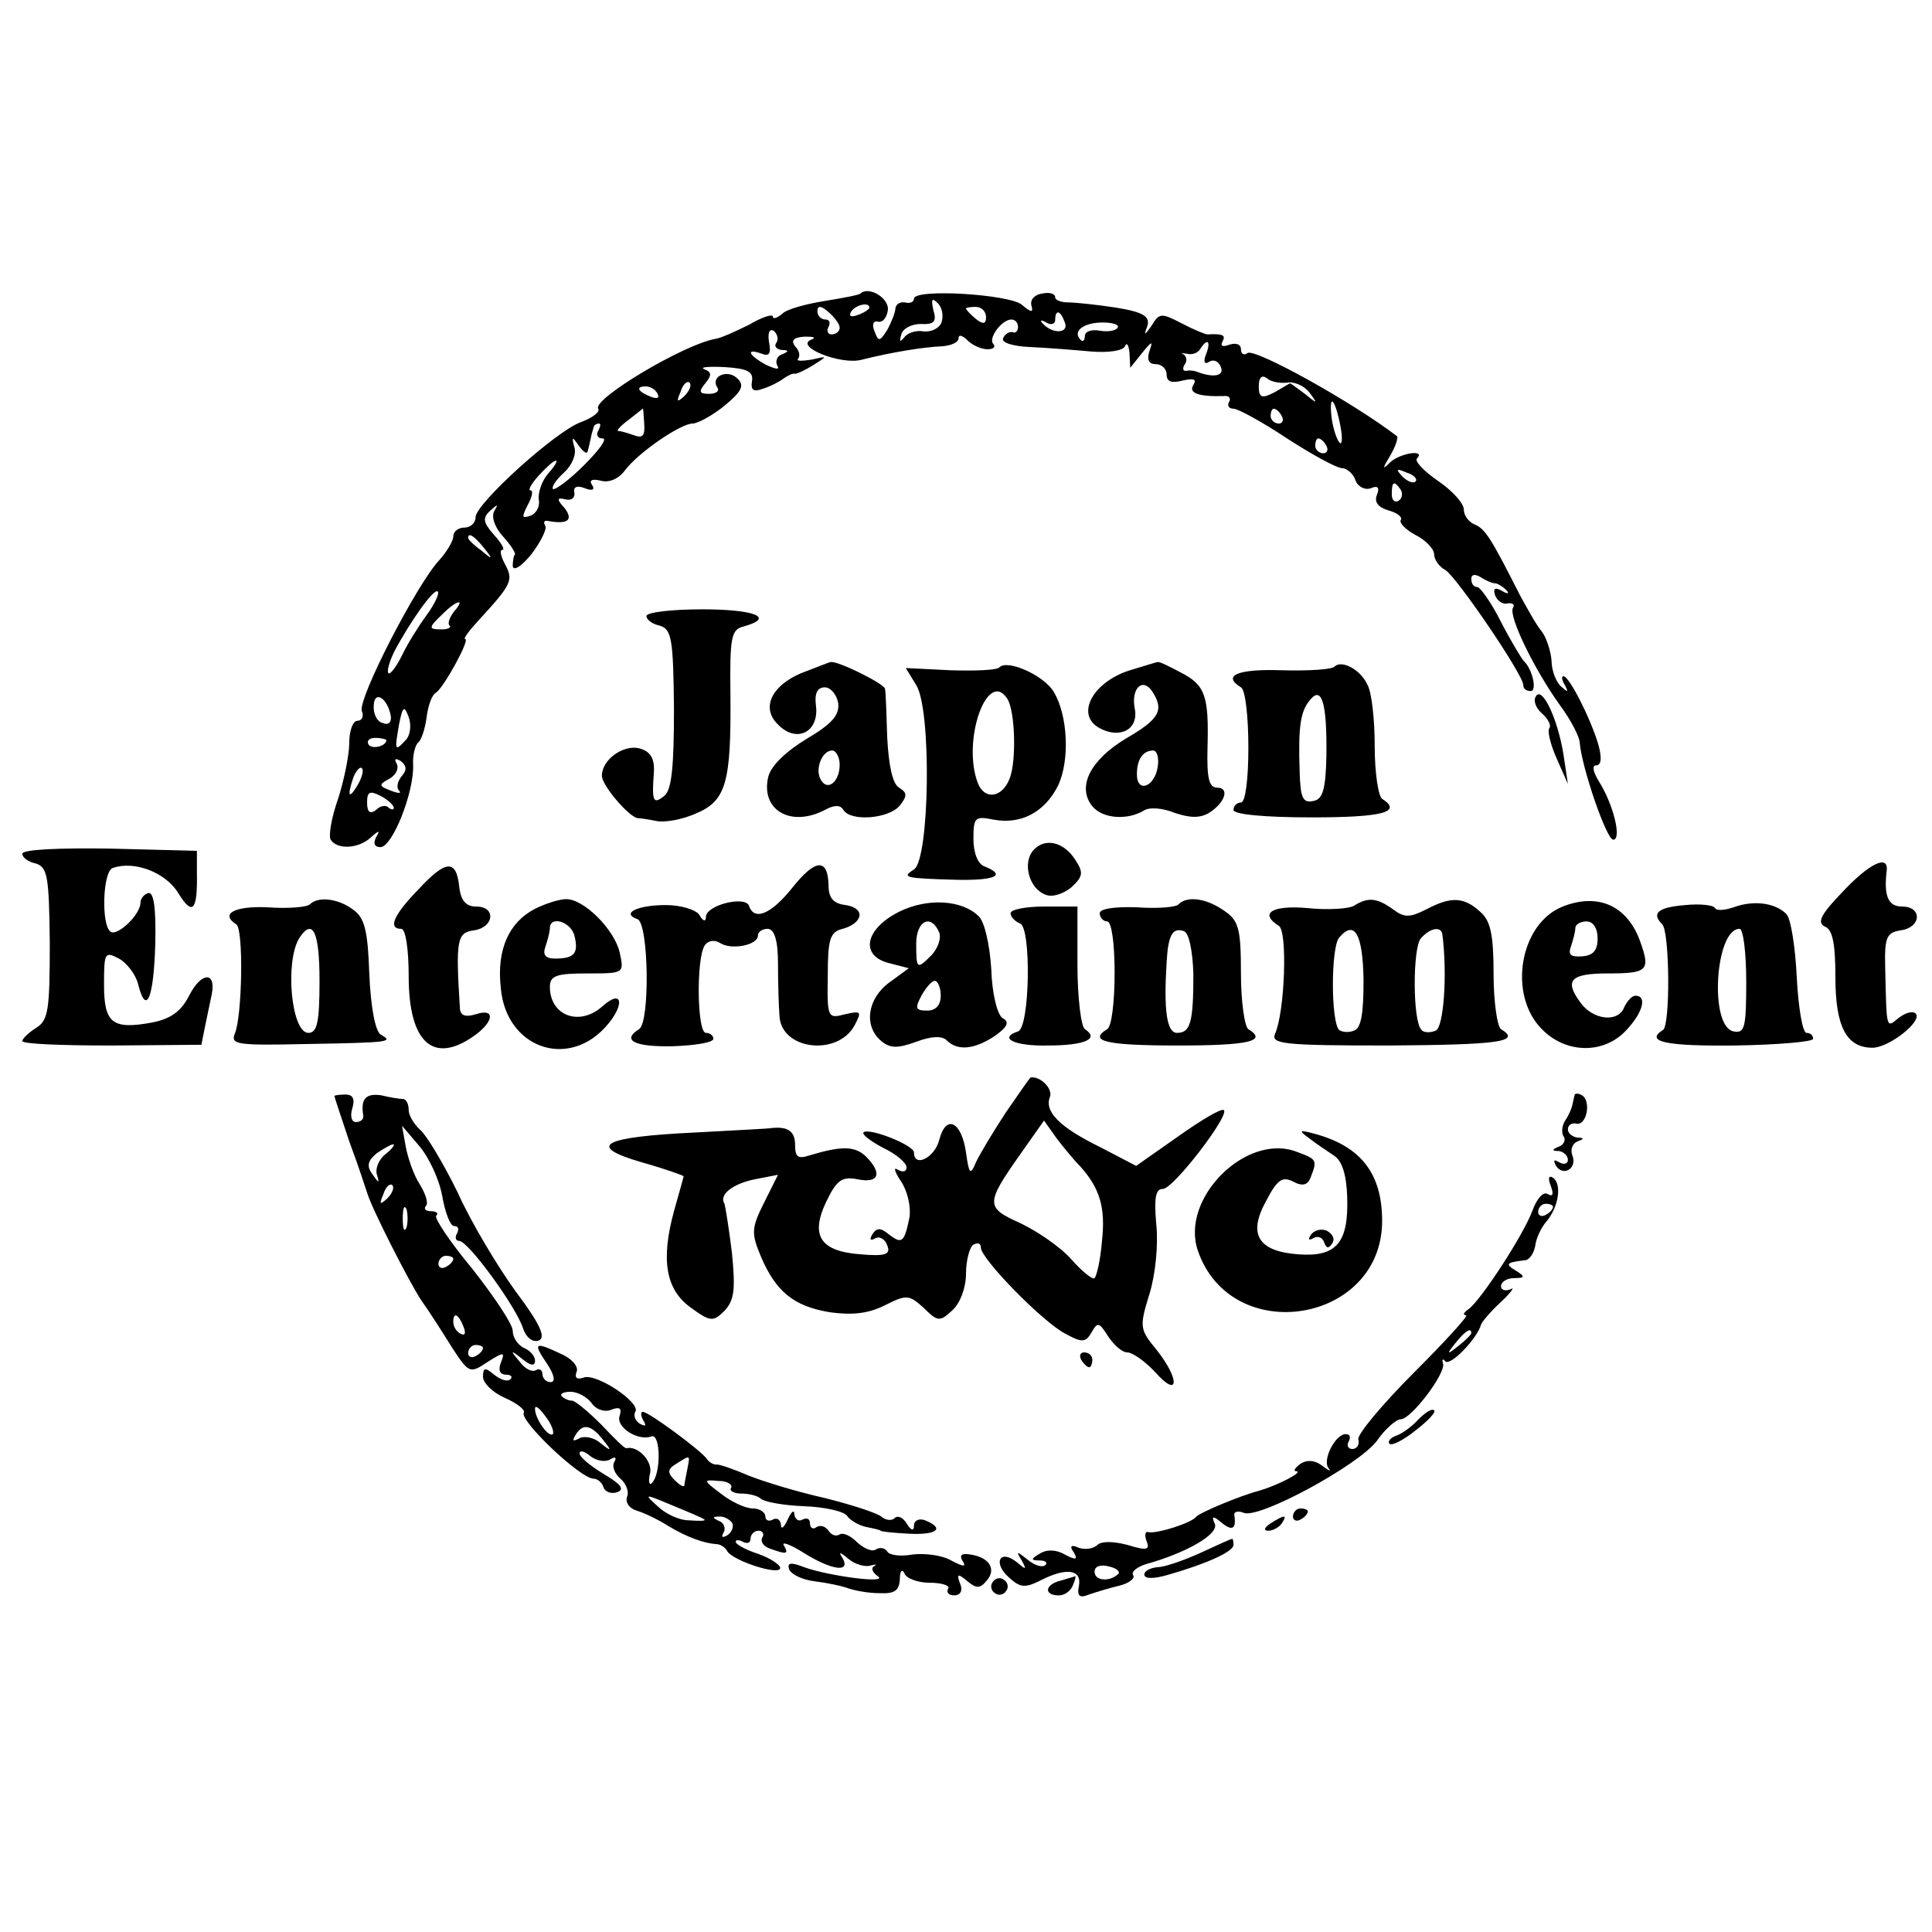 <?xml version="1.0" standalone="no"?>
<!DOCTYPE svg PUBLIC "-//W3C//DTD SVG 20010904//EN"
 "http://www.w3.org/TR/2001/REC-SVG-20010904/DTD/svg10.dtd">
<svg version="1.0" xmlns="http://www.w3.org/2000/svg"
 width="260pt" height="260pt" viewBox="0 0 260 260"
 preserveAspectRatio="xMidYMid meet">
<g transform="translate(0,260) scale(0.1,-0.1)"
fill="#000000" stroke="none">
<path d="M1158 2205 c-2 -2 -23 -6 -48 -10 -25 -4 -51 -11 -57 -17 -7 -6 -13
-8 -13 -4 0 4 -15 -1 -32 -11 -18 -9 -38 -18 -45 -19 -42 -7 -166 -81 -158
-94 3 -4 -7 -12 -23 -18 -34 -12 -142 -110 -142 -128 0 -8 -7 -14 -15 -14 -8
0 -15 -5 -15 -12 0 -6 -9 -21 -19 -32 -30 -32 -110 -187 -104 -203 3 -7 0 -13
-6 -13 -6 0 -11 -13 -11 -30 0 -16 -7 -50 -15 -75 -9 -25 -13 -50 -10 -55 9
-14 38 -12 54 3 11 10 13 10 7 0 -4 -8 -2 -13 6 -13 16 0 45 73 44 110 -1 14
3 28 7 31 4 3 9 18 11 33 2 16 7 31 13 34 11 8 46 72 39 72 -3 0 5 11 17 24
46 50 48 55 37 76 -6 11 -8 20 -4 20 4 0 -1 9 -11 20 -15 17 -16 23 -5 33 10
9 11 9 5 -1 -4 -8 1 -22 12 -34 10 -11 17 -22 16 -24 -2 -2 -3 -10 -3 -16 1
-7 12 0 25 16 13 17 21 34 19 38 -3 5 -2 8 3 7 27 -5 35 1 23 17 -11 12 -11
15 1 12 8 -2 13 2 12 9 -2 8 4 10 14 6 10 -4 14 -2 10 4 -5 7 0 9 12 6 11 -3
24 3 32 14 18 24 75 63 91 63 7 0 27 11 43 24 23 19 27 27 18 36 -13 14 -37 4
-28 -11 4 -5 -1 -9 -11 -9 -13 0 -14 3 -5 14 9 11 9 15 -1 19 -7 3 5 4 27 3
31 -2 39 -6 37 -19 -2 -12 2 -15 15 -10 10 3 23 10 28 14 6 4 12 7 15 6 3 0
14 5 25 12 19 12 19 12 -3 7 -13 -2 -21 -2 -18 1 3 4 2 11 -4 17 -6 8 -2 12
13 13 12 0 16 -1 9 -4 -24 -9 40 -35 68 -27 40 10 83 17 108 18 12 1 22 5 22
11 0 5 5 4 12 -3 7 -7 19 -12 27 -12 8 0 11 3 8 7 -8 7 11 33 24 33 5 0 9 -4
9 -10 0 -5 -3 -9 -7 -7 -5 1 -10 -2 -13 -8 -3 -6 13 -11 36 -12 23 -1 60 -4
82 -6 24 -2 43 1 46 7 2 6 5 2 6 -9 l1 -20 16 20 c13 16 15 17 10 3 -4 -12 -1
-18 8 -18 8 0 15 -6 15 -14 0 -10 7 -12 22 -8 14 3 19 2 14 -6 -7 -11 7 -16
41 -15 7 1 10 -3 7 -8 -3 -5 0 -9 6 -9 6 0 39 -18 72 -40 34 -22 67 -40 74
-40 6 0 15 -7 18 -16 3 -9 13 -14 21 -11 9 4 12 1 8 -9 -4 -10 2 -17 16 -21
11 -3 19 -9 16 -13 -2 -4 7 -13 20 -20 14 -7 25 -19 25 -26 0 -7 7 -17 15 -21
15 -9 105 -141 105 -155 0 -5 4 -8 10 -8 9 0 2 30 -9 40 -3 3 -17 26 -31 53
-13 26 -28 47 -32 47 -5 0 -8 5 -8 11 0 6 5 7 13 2 6 -4 15 -8 19 -8 3 0 10
-4 15 -9 5 -5 2 -6 -6 -1 -9 5 -12 3 -9 -6 3 -8 11 -13 17 -11 7 1 10 -2 7 -6
-6 -11 28 -82 64 -132 14 -19 26 -42 26 -50 3 -34 36 -130 45 -130 12 0 0 48
-19 78 -8 13 -10 22 -4 22 7 0 8 10 3 28 -10 34 -39 92 -47 92 -3 0 -2 -6 2
-12 5 -10 4 -10 -5 -2 -7 6 -13 22 -13 35 -1 13 -7 31 -13 39 -7 8 -19 30 -29
48 -39 77 -47 90 -61 96 -8 3 -15 12 -15 20 0 9 -16 26 -35 39 -19 13 -32 27
-28 30 12 13 -23 7 -36 -5 -11 -11 -11 -9 0 9 7 12 11 24 9 26 -60 46 -190
118 -201 112 -5 -4 -9 -1 -9 5 0 7 -7 9 -16 6 -8 -3 -12 -2 -9 4 5 9 1 11 -20
10 -3 0 -18 6 -35 15 -27 14 -30 14 -40 -3 -10 -14 -11 -14 -6 -1 4 13 -5 19
-42 25 -26 4 -55 7 -64 7 -10 0 -18 3 -18 7 0 5 -8 7 -17 5 -10 -1 -17 -8 -15
-16 3 -10 0 -10 -13 1 -17 14 -145 22 -145 8 0 -4 -5 -7 -12 -5 -7 1 -12 -2
-13 -8 0 -5 -5 -18 -11 -29 -10 -16 -12 -16 -17 -2 -4 9 -2 15 5 13 7 -1 12 7
13 17 0 16 -26 31 -37 21z m109 -39 c-3 -8 -14 -13 -24 -12 -10 2 -22 -2 -26
-8 -6 -7 -7 -6 -4 4 2 8 14 14 26 14 18 -1 22 3 17 19 -3 14 -2 17 6 9 6 -6 8
-17 5 -26z m-137 -7 c0 -5 -5 -9 -11 -9 -5 0 -7 5 -4 10 3 6 1 10 -4 10 -6 0
-11 5 -11 11 0 8 5 8 15 -1 8 -7 15 -16 15 -21z m40 27 c0 -2 -7 -7 -16 -10
-8 -3 -12 -2 -9 4 6 10 25 14 25 6z m157 -13 c0 -9 -4 -10 -14 -2 -7 6 -13 12
-13 14 0 1 6 2 13 2 8 0 14 -6 14 -14z m106 -7 c6 -15 -17 -16 -30 -1 -4 4 -2
5 5 1 6 -4 12 -2 12 3 0 15 7 14 13 -3z m71 -7 c-2 -4 -13 -6 -24 -4 -11 2
-20 -1 -20 -7 0 -6 -3 -9 -6 -5 -11 11 4 23 30 23 13 0 23 -3 20 -7z m-459
-20 c-4 -5 0 -9 7 -10 10 0 10 -2 0 -6 -6 -2 -9 -9 -6 -15 4 -6 -2 -5 -15 1
-24 13 -28 23 -6 15 10 -4 13 0 10 15 -2 12 0 19 6 16 5 -4 7 -11 4 -16z m578
-16 c-4 -10 -2 -14 4 -10 6 4 13 1 16 -7 5 -12 -10 -15 -33 -6 -3 1 -9 2 -13
1 -5 -1 -6 3 -3 8 4 5 3 11 -1 14 -5 2 -3 2 4 1 7 -2 15 1 18 6 10 16 15 11 8
-7z m109 -38 c9 2 23 -4 30 -13 12 -16 11 -16 -6 -2 -11 8 -20 15 -20 14 -1 0
-10 -6 -21 -12 -17 -9 -21 -7 -21 8 0 12 4 16 11 11 5 -5 18 -7 27 -6z m-811
-18 c-10 -9 -11 -8 -5 6 3 10 9 15 12 12 3 -3 0 -11 -7 -18z m-36 3 c3 -6 -1
-7 -9 -4 -18 7 -21 14 -7 14 6 0 13 -4 16 -10z m919 -44 c3 -16 2 -25 -1 -22
-4 4 -9 19 -11 34 -4 35 5 25 12 -12z m-937 3 c1 -15 -2 -19 -13 -15 -9 3 -18
6 -22 6 -3 0 3 7 14 15 10 8 19 15 19 15 1 0 1 -9 2 -21z m858 11 c3 -5 1 -10
-4 -10 -6 0 -11 5 -11 10 0 6 2 10 4 10 3 0 8 -4 11 -10z m-920 -20 c-3 -5 -1
-10 6 -10 7 0 -5 -16 -25 -36 -20 -20 -39 -34 -42 -32 -2 3 5 13 15 22 11 10
17 25 14 34 -4 15 -3 15 6 2 6 -8 11 -12 12 -7 1 4 3 12 4 17 1 6 3 12 4 15 0
3 4 5 7 5 3 0 2 -4 -1 -10z m980 -20 c3 -5 1 -10 -4 -10 -6 0 -11 5 -11 10 0
6 2 10 4 10 3 0 8 -4 11 -10z m-1047 -37 c-9 -10 -14 -26 -13 -35 2 -9 -3 -19
-11 -22 -12 -4 -12 -2 -4 14 6 11 8 20 4 20 -4 0 1 9 11 20 10 11 20 20 23 20
3 0 -2 -8 -10 -17z m1167 -11 c-3 -3 -11 0 -18 7 -9 10 -8 11 6 5 10 -3 15 -9
12 -12z m-20 -11 c3 -5 2 -12 -3 -15 -5 -3 -9 1 -9 9 0 17 3 19 12 6z m-1234
-78 c13 -16 12 -17 -3 -4 -10 7 -18 15 -18 17 0 8 8 3 21 -13z m-77 -91 c-11
-15 -26 -39 -33 -54 -8 -16 -16 -26 -18 -24 -3 2 1 15 7 28 21 40 54 87 59 82
3 -2 -4 -17 -15 -32z m37 5 c-6 -8 -9 -16 -6 -19 3 -2 -2 -5 -10 -5 -19 0 -19
2 1 21 19 19 31 21 15 3z m-85 -141 c1 -9 -4 -12 -11 -9 -8 2 -13 13 -12 24 1
21 19 9 23 -15z m20 -32 c-15 -16 -15 -14 -9 21 5 25 7 26 13 10 4 -11 2 -25
-4 -31z m-26 0 c0 -8 -19 -13 -24 -6 -3 5 1 9 9 9 8 0 15 -2 15 -3z m21 -48
c-6 -7 -8 -16 -4 -20 4 -4 -1 -4 -11 0 -16 6 -17 8 -2 16 9 5 13 14 10 20 -4
7 -2 8 5 4 8 -6 9 -12 2 -20z m-60 -13 c-12 -20 -14 -14 -5 12 4 9 9 14 11 11
3 -2 0 -13 -6 -23z m49 -30 c0 -3 -3 -3 -7 0 -3 4 -11 3 -17 -3 -8 -6 -12 -3
-12 10 0 15 4 16 18 9 10 -5 18 -13 18 -16z"/>
<path d="M870 1771 c0 -5 8 -11 18 -13 16 -5 18 -18 19 -111 0 -79 -3 -110
-13 -118 -15 -12 -17 -8 -14 32 1 19 -5 28 -20 32 -21 5 -50 -15 -50 -37 0
-13 36 -55 48 -57 4 0 16 -2 26 -4 11 -2 34 2 52 10 41 17 48 41 47 159 -1 79
1 89 18 93 43 12 14 23 -56 23 -41 0 -75 -4 -75 -9z"/>
<path d="M1078 1694 c-40 -17 -54 -47 -31 -69 25 -26 56 -10 51 26 -2 16 2 24
12 24 8 0 16 -10 18 -21 2 -16 -8 -28 -42 -48 -28 -17 -48 -36 -52 -51 -11
-45 30 -69 76 -45 13 7 21 7 25 0 10 -16 61 -12 76 6 10 13 10 17 -1 24 -9 5
-14 30 -16 67 -1 32 -2 62 -3 66 -1 7 -64 38 -73 36 -2 0 -19 -7 -40 -15z m52
-123 c0 -23 -16 -36 -25 -21 -9 14 1 40 15 40 5 0 10 -9 10 -19z"/>
<path d="M1345 1702 c-3 -4 -33 -5 -66 -4 l-60 3 14 -23 c21 -33 18 -235 -3
-248 -17 -11 -13 -12 58 -14 51 -1 67 6 37 18 -9 3 -15 18 -15 37 0 29 2 31
27 26 37 -7 69 10 87 46 16 34 13 95 -6 126 -13 22 -62 44 -73 33z m11 -43
c10 -17 12 -82 3 -106 -10 -27 -34 -30 -43 -7 -22 57 13 156 40 113z"/>
<path d="M1524 1699 c-53 -15 -78 -61 -44 -79 28 -15 53 -1 47 27 -5 27 11 42
24 22 16 -25 9 -37 -36 -63 -48 -29 -66 -65 -45 -91 14 -17 47 -19 69 -6 7 5
25 4 42 -3 21 -7 34 -7 46 0 22 14 28 34 11 34 -11 0 -14 13 -13 53 2 71 -3
85 -36 102 -15 8 -29 15 -31 14 -2 0 -17 -5 -34 -10z m34 -131 c-4 -27 -28
-36 -28 -10 0 20 8 32 22 32 5 0 8 -10 6 -22z"/>
<path d="M1796 1703 c-3 -4 -35 -6 -71 -5 -59 2 -81 -7 -55 -23 6 -3 10 -40
10 -81 0 -43 -4 -74 -10 -74 -5 0 -10 -4 -10 -10 0 -6 42 -10 105 -10 95 0
123 7 95 25 -5 3 -10 35 -10 71 0 36 -4 73 -10 83 -10 21 -35 33 -44 24z m-11
-121 c-1 -45 -5 -58 -18 -60 -14 -3 -17 5 -18 40 -2 60 1 81 14 96 16 20 23
-5 22 -76z"/>
<path d="M2067 1663 c-4 -6 0 -16 8 -23 8 -7 13 -16 10 -20 -3 -4 2 -23 10
-41 l15 -34 -6 40 c-8 49 -29 92 -37 78z"/>
<path d="M1390 1455 c-14 -17 -5 -51 17 -59 9 -4 24 1 35 10 16 15 16 20 5 37
-16 25 -42 30 -57 12z"/>
<path d="M30 1451 c0 -5 8 -11 18 -13 16 -5 18 -17 19 -107 0 -90 -2 -104 -18
-114 -11 -7 -19 -15 -19 -18 0 -4 54 -6 120 -6 l121 1 5 25 c3 14 7 34 9 43 6
31 -14 30 -30 -1 -11 -22 -25 -32 -50 -37 -54 -10 -65 -1 -65 51 0 43 1 45 20
35 11 -6 23 -22 26 -35 11 -43 21 -18 23 56 1 47 -2 70 -10 67 -6 -2 -10 -8
-10 -13 0 -16 -31 -45 -40 -39 -13 8 -11 82 3 86 29 10 71 -6 88 -34 19 -31
26 -24 25 27 l0 30 -117 3 c-67 1 -118 -1 -118 -7z"/>
<path d="M563 1403 c-34 -35 -41 -53 -23 -53 6 0 10 -28 10 -64 0 -89 33 -119
88 -80 27 19 29 38 2 29 -13 -4 -20 -2 -21 7 -6 94 -4 103 19 106 27 4 30 32
3 32 -14 0 -21 8 -23 27 -4 37 -18 36 -55 -4z"/>
<path d="M1066 1405 c-28 -35 -51 -45 -58 -24 -5 14 -58 1 -58 -15 0 -7 -4 -6
-9 3 -5 7 -25 13 -45 13 -38 0 -61 -11 -38 -19 15 -6 17 -139 2 -148 -24 -15
-6 -24 45 -23 30 1 55 5 55 10 0 4 -4 8 -10 8 -12 0 -13 99 -2 117 4 7 13 9
21 4 15 -10 51 -3 51 10 0 5 6 9 13 9 9 0 14 -15 14 -47 0 -27 1 -58 2 -70 2
-46 78 -55 101 -13 10 19 9 20 -13 15 -23 -6 -24 -5 -23 52 0 49 3 59 20 63
28 8 31 28 4 32 -17 2 -23 10 -23 27 -1 37 -18 35 -49 -4z"/>
<path d="M2478 1398 c-28 -29 -33 -40 -22 -45 10 -4 14 -22 14 -68 0 -67 15
-95 50 -95 22 0 68 36 58 46 -4 4 -14 1 -23 -6 -17 -14 -16 -16 -18 68 -1 41
2 47 21 50 28 4 29 32 2 32 -19 0 -25 14 -21 48 3 23 -24 10 -61 -30z"/>
<path d="M417 1383 c-4 -4 -30 -6 -57 -4 -45 2 -64 -9 -42 -23 10 -6 8 -124
-2 -147 -6 -15 4 -16 96 -14 117 2 117 3 100 13 -7 5 -13 36 -15 81 -2 58 -6
76 -22 87 -20 15 -47 18 -58 7z m13 -103 c0 -55 -3 -70 -15 -70 -23 0 -32 96
-12 128 18 27 27 8 27 -58z"/>
<path d="M720 1377 c-35 -18 -52 -55 -46 -107 7 -79 88 -109 140 -53 27 29 25
54 -3 29 -31 -28 -71 -13 -71 26 0 15 9 18 50 18 50 0 50 0 44 28 -7 31 -48
72 -72 72 -9 0 -28 -6 -42 -13z m53 -36 c6 -24 0 -31 -26 -31 -13 0 -17 5 -13
16 3 9 6 20 6 25 0 17 28 9 33 -10z"/>
<path d="M1210 1373 c-46 -23 -53 -59 -14 -69 l27 -7 -26 -19 c-30 -22 -35
-59 -11 -79 12 -10 22 -10 47 -1 21 8 35 8 41 2 15 -15 38 -12 65 6 17 12 20
19 10 24 -7 5 -14 33 -15 66 -2 32 -9 64 -17 71 -22 22 -69 25 -107 6z m54
-28 c3 -8 -2 -21 -10 -30 -20 -20 -21 -20 -21 15 0 31 20 41 31 15z m2 -85 c0
-13 -7 -20 -18 -20 -16 0 -17 3 -8 20 6 11 14 20 18 20 4 0 8 -9 8 -20z"/>
<path d="M1586 1383 c-3 -4 -29 -6 -56 -4 -31 1 -50 -2 -50 -8 0 -6 5 -11 10
-11 6 0 10 -30 10 -69 0 -39 -4 -73 -10 -76 -26 -16 -2 -22 95 -22 96 0 121 6
95 22 -5 3 -10 37 -10 75 0 60 -3 71 -22 84 -24 17 -50 21 -62 9z m20 -94 c0
-65 -4 -79 -22 -79 -14 0 -18 31 -14 95 2 37 8 47 23 42 7 -2 12 -26 13 -58z"/>
<path d="M1822 1381 c-7 -4 -35 -6 -63 -3 -47 4 -65 -7 -38 -24 12 -7 8 -116
-5 -145 -6 -14 10 -16 153 -16 148 1 179 5 151 22 -5 3 -10 37 -10 74 0 53 -4
72 -18 84 -22 20 -39 21 -73 3 -22 -11 -29 -11 -44 0 -22 16 -34 17 -53 5z
m13 -100 c0 -44 -3 -65 -13 -68 -7 -3 -16 -2 -20 1 -11 12 -11 110 0 124 21
25 32 5 33 -57z m106 62 c7 -53 2 -126 -9 -130 -7 -3 -16 -3 -19 1 -12 11 -12
110 -1 123 12 14 27 17 29 6z"/>
<path d="M2103 1380 c-58 -23 -74 -119 -28 -165 32 -33 83 -34 113 -2 23 24
29 47 13 47 -5 0 -11 -7 -15 -15 -8 -22 -43 -18 -60 7 -21 29 -12 38 38 38 53
0 57 4 44 41 -17 50 -57 68 -105 49z m47 -43 c0 -16 -6 -23 -21 -24 -15 -1
-19 2 -15 13 3 9 6 20 6 25 0 5 7 9 15 9 9 0 15 -9 15 -23z"/>
<path d="M2268 1382 c-37 -3 -46 -11 -31 -26 10 -10 11 -136 1 -142 -25 -16 4
-22 97 -21 58 1 105 5 105 9 0 5 -4 8 -9 8 -5 0 -11 34 -13 75 -2 41 -8 79
-14 85 -15 15 -44 19 -71 9 -12 -4 -23 -5 -25 -1 -2 4 -20 6 -40 4z m82 -103
c0 -62 -2 -70 -17 -67 -33 6 -25 138 8 138 5 0 9 -32 9 -71z"/>
<path d="M1360 1371 c0 -5 6 -11 13 -14 15 -6 13 -140 -3 -145 -27 -9 -5 -20
40 -19 50 0 70 9 50 22 -5 3 -10 42 -10 86 l0 79 -45 0 c-25 0 -45 -4 -45 -9z"/>
<path d="M1353 1102 c-17 -26 -35 -56 -40 -67 -7 -17 -9 -15 -13 14 -6 42 -27
52 -36 17 -6 -24 -34 -38 -34 -17 0 10 -61 34 -68 27 -2 -3 10 -12 27 -21 17
-8 31 -20 31 -26 0 -6 -5 -7 -12 -3 -6 4 -4 -3 4 -15 9 -13 14 -34 12 -49 -7
-34 -10 -37 -28 -23 -11 9 -16 9 -22 0 -4 -7 -3 -9 3 -6 6 4 14 0 17 -9 5 -12
-2 -15 -36 -12 -54 4 -68 25 -46 71 14 29 21 34 42 30 29 -6 34 8 11 31 -15
14 -33 14 -76 1 -15 -5 -19 -2 -19 14 0 19 -10 25 -31 23 -4 -1 -50 -3 -102
-6 -127 -6 -149 -18 -74 -40 32 -9 57 -18 57 -19 0 -1 -6 -22 -13 -47 -18 -66
-11 -106 23 -130 26 -19 30 -19 45 -4 13 14 15 28 10 78 -4 33 -9 63 -10 66
-8 12 11 27 41 33 l31 6 -19 -38 c-17 -34 -17 -41 -4 -72 20 -47 44 -67 93
-75 29 -4 51 -2 73 9 30 15 33 15 53 -3 19 -19 22 -19 39 -3 10 9 18 30 18 49
0 18 5 36 10 39 6 3 10 2 10 -4 0 -15 84 -101 114 -116 22 -12 27 -12 35 2 8
14 10 14 22 -5 8 -12 19 -22 26 -22 7 0 24 -12 38 -27 32 -36 33 -9 1 31 -22
27 -23 30 -9 75 8 26 12 66 9 94 -3 35 -1 47 9 47 14 0 90 99 82 106 -3 3 -30
-13 -61 -35 l-57 -40 -48 25 c-55 27 -76 48 -68 68 4 11 -13 28 -26 26 -1 0
-16 -22 -34 -48z m101 -72 c26 -29 34 -55 29 -100 -2 -25 -7 -47 -10 -50 -2
-3 -17 9 -31 25 -15 17 -46 38 -69 49 -47 21 -47 26 1 94 l31 44 17 -24 c10
-13 24 -30 32 -38z"/>
<path d="M450 1125 c0 -1 9 -28 20 -61 12 -32 22 -63 24 -69 6 -21 57 -121 73
-145 10 -14 28 -42 41 -63 23 -35 24 -36 48 -20 22 14 24 14 18 -1 -4 -10 -1
-16 7 -16 7 0 9 -3 6 -6 -4 -4 -13 -1 -22 6 -12 10 -15 10 -15 -3 0 -8 13 -21
29 -28 16 -7 28 -16 26 -20 -7 -10 76 -89 94 -89 5 0 11 -5 13 -11 2 -7 11
-10 19 -7 10 4 4 11 -18 24 -18 11 -33 23 -33 28 0 5 7 3 15 -4 8 -6 20 -8 26
-4 7 4 9 3 6 -3 -4 -6 0 -16 8 -23 7 -6 12 -17 9 -24 -3 -8 3 -16 13 -19 10
-3 29 -12 43 -21 25 -15 48 -23 64 -24 5 0 12 -4 15 -10 9 -13 71 -33 71 -22
0 4 -13 13 -30 19 -16 5 -30 13 -30 16 0 3 5 3 10 0 6 -3 10 -1 10 4 0 6 5 11
11 11 5 0 8 -4 5 -9 -3 -5 1 -12 10 -15 22 -8 26 -8 19 4 -4 6 8 2 27 -10 37
-23 63 -27 52 -7 -6 9 -4 9 8 -1 8 -7 22 -11 29 -9 8 2 10 2 5 -1 -4 -2 -2 -8
5 -13 17 -11 -66 0 -99 12 -18 7 -23 6 -20 -3 3 -7 18 -14 34 -16 16 -2 36 -6
44 -9 8 -3 27 -7 43 -7 21 -1 27 3 28 19 0 11 3 14 6 8 2 -7 18 -13 34 -13 17
0 28 -4 25 -8 -3 -5 1 -9 8 -9 9 0 12 7 8 16 -5 13 -3 14 10 3 12 -10 17 -10
26 1 13 15 4 31 -22 35 -12 2 -15 -1 -11 -8 6 -9 2 -9 -15 0 -12 7 -35 10 -52
8 -16 -3 -31 -1 -34 4 -3 5 -10 6 -15 3 -5 -4 -16 1 -25 9 -9 9 -19 14 -24 11
-5 -3 -11 -1 -15 5 -4 6 -11 8 -16 5 -5 -4 -9 -1 -9 5 0 6 -4 8 -10 5 -5 -3
-10 0 -11 7 0 7 -4 4 -9 -7 -5 -11 -9 -14 -9 -7 -1 7 -5 10 -11 7 -5 -3 -10
-1 -10 4 0 6 -8 11 -17 11 -10 0 -29 9 -43 20 -24 18 -24 19 -3 17 12 0 19 -5
17 -9 -3 -4 3 -8 14 -8 10 0 22 -3 26 -7 4 -4 30 -9 58 -10 28 -1 54 -7 58
-13 4 -6 16 -13 26 -15 10 -2 19 -4 19 -5 0 -1 17 -3 38 -4 38 -2 49 7 22 18
-8 3 -15 0 -15 -7 0 -8 -4 -7 -10 3 -5 8 -12 11 -16 7 -4 -4 -12 -3 -18 2 -6
5 -40 16 -76 25 -36 8 -82 22 -102 30 -21 9 -41 16 -44 15 -4 0 -10 3 -13 8
-9 12 -78 63 -86 63 -3 0 -3 -5 1 -12 4 -7 3 -8 -5 -4 -6 4 -9 11 -6 16 8 12
-53 53 -70 46 -9 -3 -12 0 -9 8 3 7 -7 18 -21 24 -36 17 -38 15 -19 -13 10
-15 12 -25 5 -25 -6 0 -11 5 -11 11 0 5 -4 8 -9 5 -5 -3 -15 2 -22 12 -13 15
-12 16 4 3 11 -9 17 -10 17 -2 0 6 -7 14 -15 17 -8 4 -15 14 -15 23 0 9 -25
46 -54 83 -30 36 -52 69 -49 72 4 3 0 6 -7 6 -7 0 -10 3 -7 7 4 3 0 16 -8 29
-8 12 -16 35 -19 51 l-5 28 23 -27 c13 -15 27 -45 31 -67 4 -23 11 -41 16 -41
6 0 7 -4 4 -10 -3 -5 -2 -10 3 -10 12 0 77 -89 86 -118 4 -12 13 -19 21 -16
10 4 2 22 -31 66 -24 33 -60 93 -78 133 -19 39 -42 77 -50 84 -9 8 -16 20 -16
27 0 8 -3 14 -7 15 -5 0 -18 2 -30 5 -21 3 -28 -5 -24 -28 0 -5 -4 -8 -10 -8
-6 0 -8 8 -5 18 4 13 1 19 -9 19 -8 0 -15 -1 -15 -2z m69 -78 c-9 -7 -14 -19
-12 -27 4 -13 3 -13 -6 0 -8 11 -6 18 6 28 9 6 19 12 22 12 3 0 -1 -6 -10 -13z
m2 -60 c-10 -9 -11 -8 -5 6 3 10 9 15 12 12 3 -3 0 -11 -7 -18z m26 -39 c-3
-7 -5 -2 -5 12 0 14 2 19 5 13 2 -7 2 -19 0 -25z m63 -42 c0 -3 -4 -8 -10 -11
-5 -3 -10 -1 -10 4 0 6 5 11 10 11 6 0 10 -2 10 -4z m14 -92 c3 -8 2 -12 -4
-9 -6 3 -10 10 -10 16 0 14 7 11 14 -7z m26 -28 c0 -3 -4 -8 -10 -11 -5 -3
-10 -1 -10 4 0 6 5 11 10 11 6 0 10 -2 10 -4z m146 -74 c6 -9 18 -13 27 -9 11
4 14 2 11 -8 -6 -15 24 -35 43 -28 12 4 13 -51 0 -63 -3 -4 -5 3 -2 14 3 16
-17 37 -32 33 -2 -1 -17 14 -34 32 -17 17 -35 32 -39 32 -5 0 -11 3 -14 6 -3
3 2 6 12 6 9 0 22 -7 28 -15z m-52 -42 c-6 -5 -24 21 -24 34 0 6 6 1 14 -10 8
-10 12 -21 10 -24z m67 -7 c13 -16 12 -17 -3 -5 -9 8 -23 10 -29 6 -8 -4 -9
-3 -5 4 10 17 21 15 37 -5z m114 -40 c-2 -10 -4 -20 -4 -22 -1 -3 -7 1 -13 7
-10 10 -10 15 2 22 19 12 19 13 15 -7z m23 -68 c2 -2 -7 -2 -21 -1 -13 0 -32
9 -42 19 -19 17 -18 17 20 1 22 -9 41 -17 43 -19z m37 -4 c3 -5 0 -13 -6 -17
-7 -4 -9 -3 -5 4 3 5 0 13 -6 15 -9 4 -10 6 -1 6 6 1 14 -3 18 -8z"/>
<path d="M2119 1126 c-1 -3 -2 -9 -3 -13 -1 -5 -5 -14 -9 -20 -5 -7 -6 -17 -3
-22 4 -5 0 -12 -6 -14 -10 -4 -10 -6 0 -6 6 -1 12 -6 12 -12 0 -5 -5 -7 -12
-3 -7 4 -8 3 -4 -5 10 -15 29 -3 22 14 -3 8 0 16 7 19 9 3 9 5 0 5 -7 1 -13 6
-13 11 0 6 5 9 11 8 14 -4 21 30 8 38 -5 3 -10 3 -10 0z"/>
<path d="M1762 1068 c9 -7 24 -17 33 -23 11 -7 17 -25 18 -56 2 -61 -14 -81
-66 -77 -54 4 -68 27 -43 72 15 29 22 33 36 26 13 -7 20 -5 24 6 9 23 8 24
-19 34 -68 26 -157 -63 -133 -133 45 -131 248 -98 248 40 0 63 -28 100 -90
117 -22 6 -23 5 -8 -6z"/>
<path d="M2087 1004 c4 -11 3 -15 -4 -11 -6 4 -15 -6 -21 -23 -12 -32 -69
-120 -86 -132 -6 -4 -8 -8 -3 -8 4 0 -28 -35 -70 -77 -43 -43 -77 -84 -75 -90
2 -7 -2 -13 -8 -13 -6 0 -8 5 -5 10 3 6 2 10 -4 10 -14 0 -32 -35 -23 -46 4
-5 0 -3 -8 3 -10 8 -21 9 -30 3 -8 -6 -10 -10 -5 -10 9 -1 -26 -19 -50 -26
-27 -7 -81 -30 -85 -35 -7 -9 -53 -23 -64 -21 -5 2 -6 -4 -3 -12 5 -12 0 -13
-26 -5 -19 5 -35 5 -40 0 -5 -5 -16 -7 -25 -4 -11 5 -13 2 -7 -6 6 -10 3 -11
-12 -3 -12 7 -25 7 -34 1 -12 -7 -12 -9 0 -9 8 0 11 -3 8 -6 -4 -4 -14 -1 -24
7 -15 12 -16 12 -8 -1 7 -13 6 -13 -7 -2 -23 18 -32 -2 -10 -21 15 -14 22 -14
42 -4 35 18 56 15 52 -7 -3 -14 1 -17 13 -12 9 3 28 9 41 12 13 3 22 10 19 14
-3 5 5 11 17 15 54 15 98 40 93 54 -5 11 -3 12 10 1 14 -11 19 -7 16 12 0 4 6
5 13 2 21 -8 154 64 179 97 11 16 26 29 32 29 14 0 61 62 57 75 -2 6 0 7 3 3
7 -7 43 31 48 49 1 4 13 18 27 31 14 13 19 21 13 17 -7 -3 -13 -1 -13 4 0 6 8
11 18 11 14 0 15 2 2 10 -15 9 -13 11 12 14 6 0 12 9 14 19 1 10 8 25 15 33
17 20 21 51 9 59 -6 4 -7 -1 -3 -11z m3 -28 c0 -3 -4 -8 -10 -11 -5 -3 -10 -1
-10 4 0 6 5 11 10 11 6 0 10 -2 10 -4z m-110 -170 c0 -2 -8 -10 -17 -17 -16
-13 -17 -12 -4 4 13 16 21 21 21 13z m-475 -324 c-11 -11 -32 -10 -32 3 0 7 8
10 19 7 10 -2 16 -7 13 -10z"/>
<path d="M1764 938 c-4 -6 -3 -8 4 -4 5 3 12 1 14 -6 3 -8 6 -9 11 -1 4 6 0
13 -8 17 -8 3 -17 0 -21 -6z"/>
<path d="M1455 770 c3 -5 8 -10 11 -10 2 0 4 5 4 10 0 6 -5 10 -11 10 -5 0 -7
-4 -4 -10z"/>
<path d="M1909 690 c-9 -10 -23 -20 -30 -22 -8 -3 -12 -8 -9 -11 3 -3 19 5 35
18 17 13 28 25 25 27 -3 3 -12 -3 -21 -12z"/>
<path d="M1740 559 c0 -5 5 -7 10 -4 6 3 10 8 10 11 0 2 -4 4 -10 4 -5 0 -10
-5 -10 -11z"/>
<path d="M1710 550 c-9 -6 -10 -10 -3 -10 6 0 15 5 18 10 8 12 4 12 -15 0z"/>
<path d="M1615 510 c-22 -10 -48 -19 -57 -19 -10 -1 -18 -5 -18 -10 0 -6 13
-6 33 0 52 15 87 31 87 40 0 5 -1 9 -2 8 -2 0 -21 -9 -43 -19z"/>
<path d="M1336 471 c-4 -5 -2 -12 3 -15 5 -4 12 -2 15 3 4 5 2 12 -3 15 -5 4
-12 2 -15 -3z"/>
<path d="M1428 473 c-22 -5 -24 -20 -3 -20 8 0 16 6 19 14 3 7 4 12 3 12 -1
-1 -10 -3 -19 -6z"/>
</g>
</svg>
